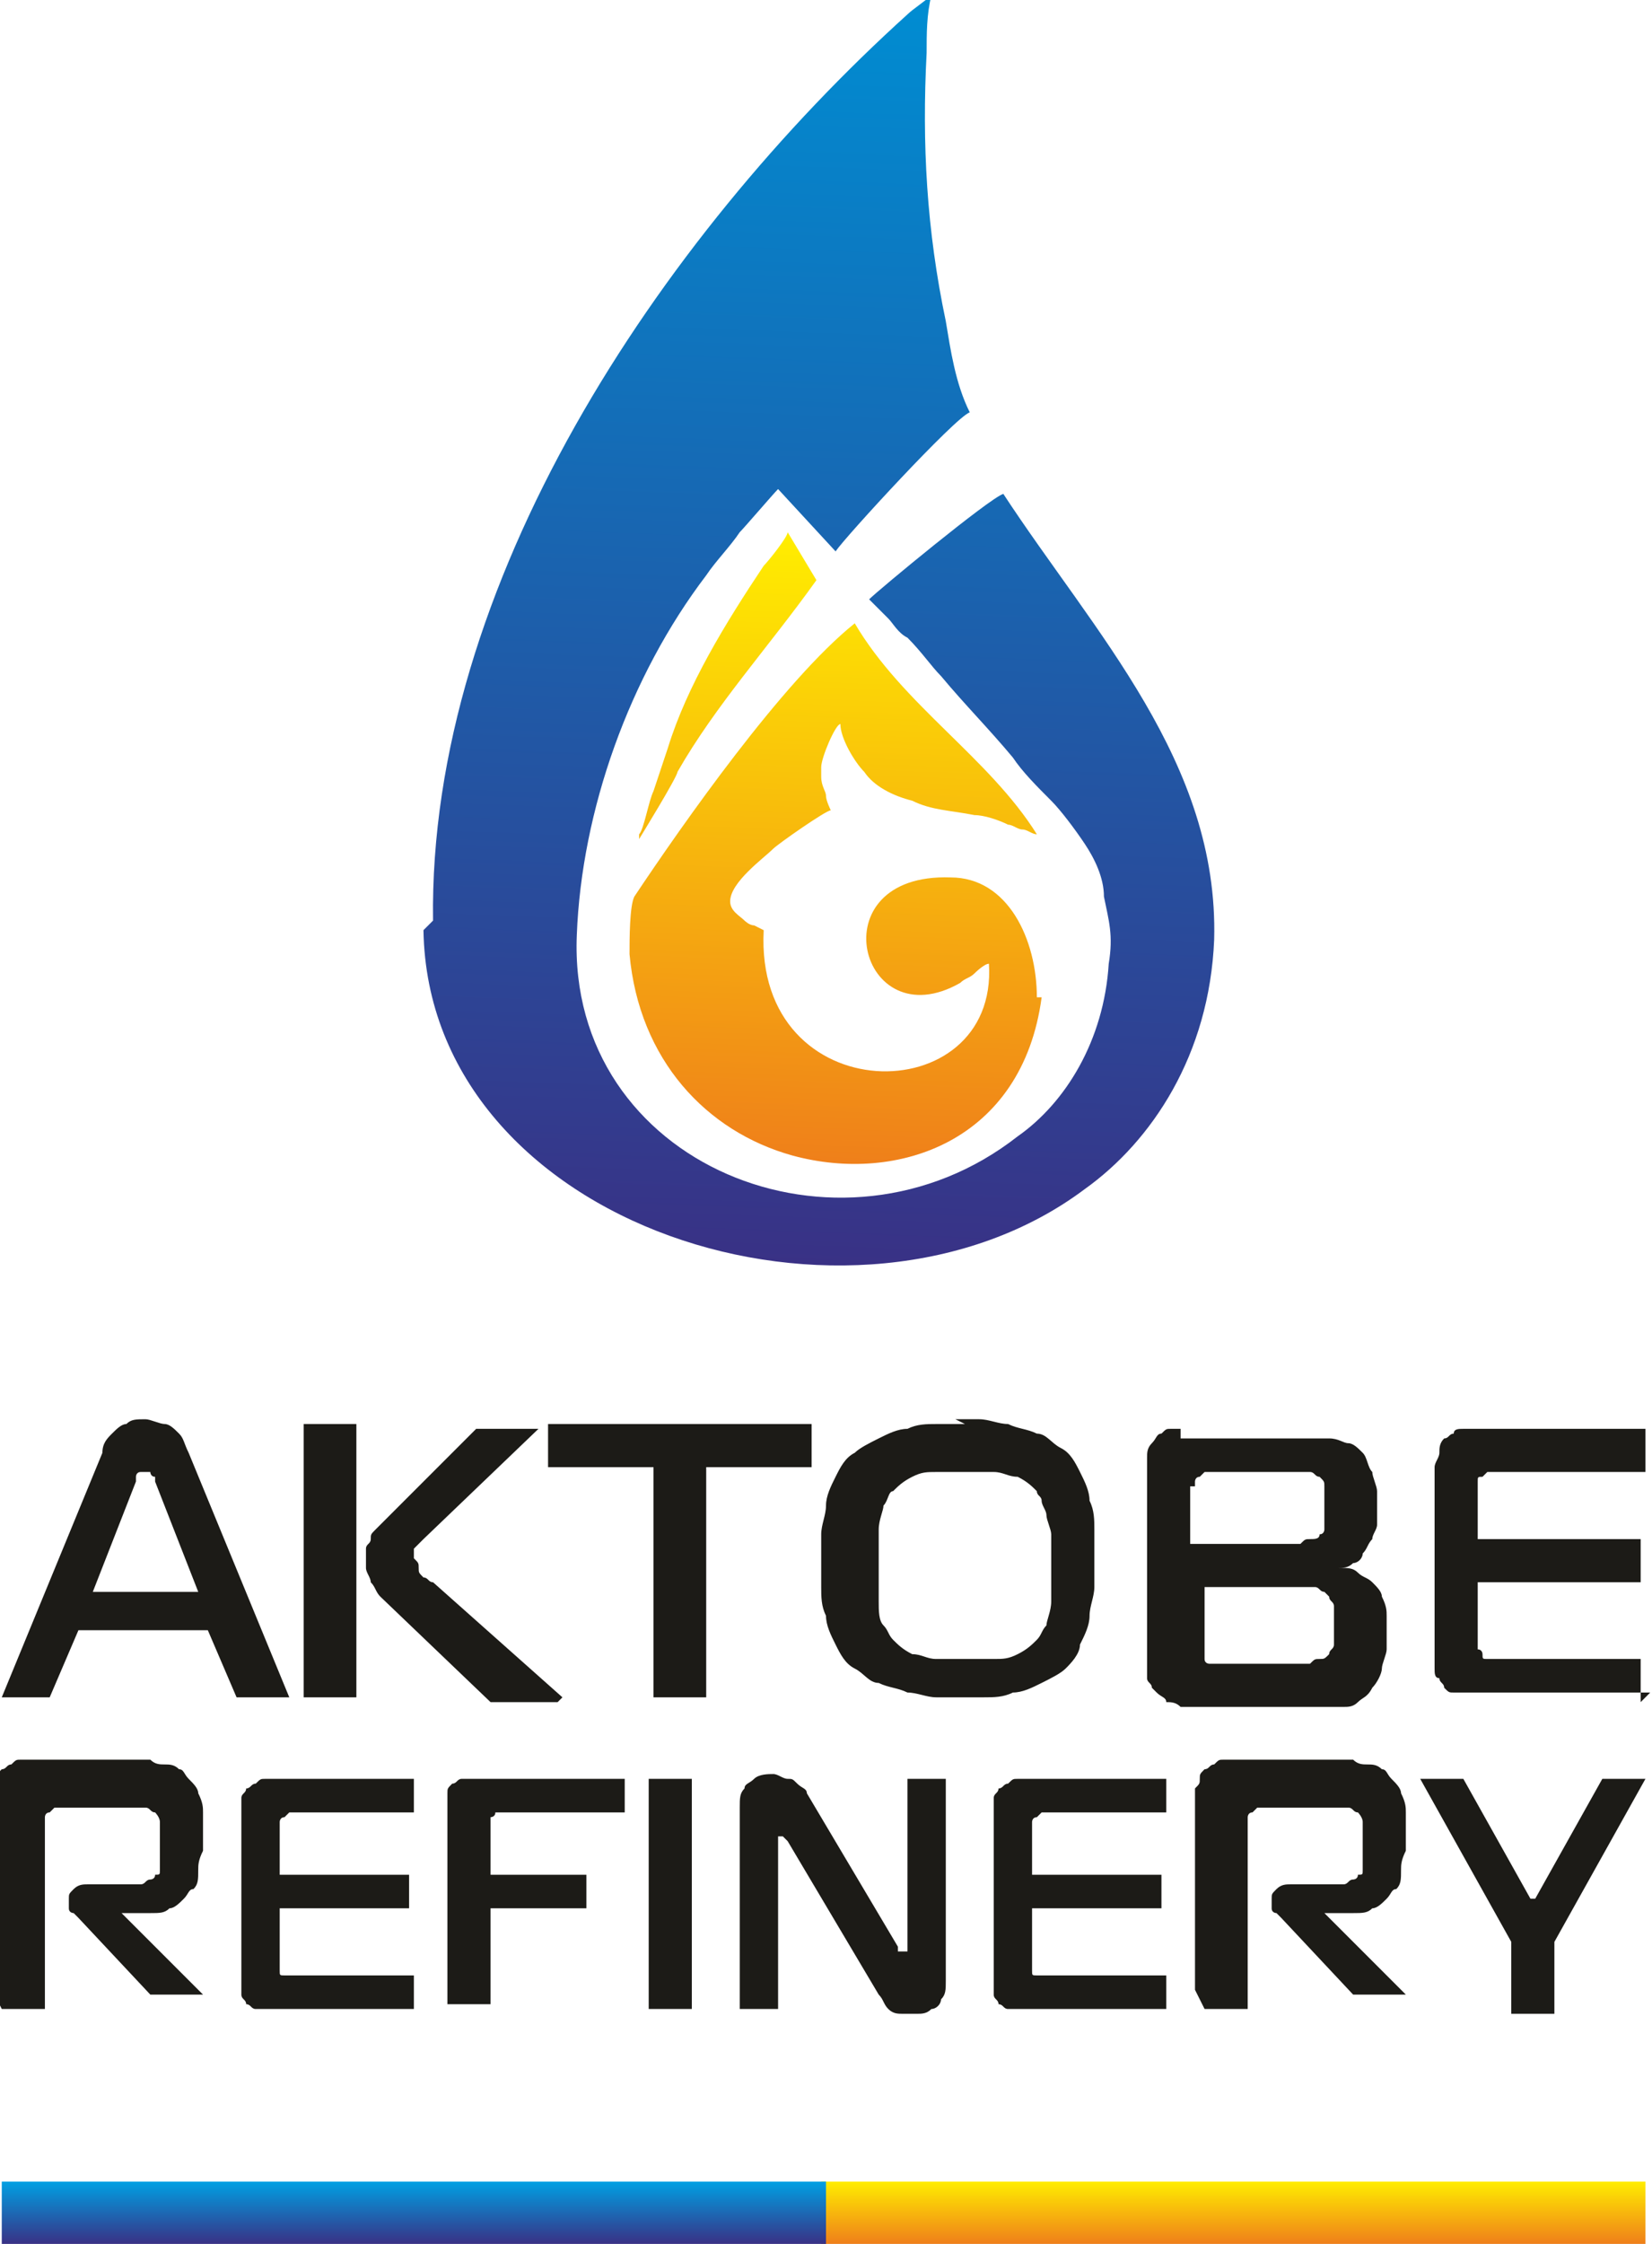 <svg xmlns="http://www.w3.org/2000/svg" xmlns:xlink="http://www.w3.org/1999/xlink" xmlns:xodm="http://www.corel.com/coreldraw/odm/2003" xml:space="preserve" width="344px" height="467px" style="shape-rendering:geometricPrecision; text-rendering:geometricPrecision; image-rendering:optimizeQuality; fill-rule:evenodd; clip-rule:evenodd" viewBox="0 0 344 468"> <defs>  <style type="text/css">   <![CDATA[    .fil1 {fill:#1C1B17;fill-rule:nonzero}    .fil2 {fill:url(#id0)}    .fil0 {fill:url(#id1)}    .fil4 {fill:url(#id2)}    .fil3 {fill:url(#id3)}   ]]>  </style>  <linearGradient id="id0" gradientUnits="userSpaceOnUse" x1="86" y1="455" x2="86" y2="468">   <stop offset="0" style="stop-opacity:1; stop-color:#00A0E3"></stop>   <stop offset="1" style="stop-opacity:1; stop-color:#393185"></stop>  </linearGradient>  <linearGradient id="id1" gradientUnits="userSpaceOnUse" x1="257" y1="468" x2="257" y2="455">   <stop offset="0" style="stop-opacity:1; stop-color:#EF7F1A"></stop>   <stop offset="1" style="stop-opacity:1; stop-color:#FFED00"></stop>  </linearGradient>  <linearGradient id="id2" gradientUnits="userSpaceOnUse" x1="176" y1="112" x2="171" y2="243">   <stop offset="0" style="stop-opacity:1; stop-color:#FFED00"></stop>   <stop offset="1" style="stop-opacity:1; stop-color:#EF7F1A"></stop>  </linearGradient>  <linearGradient id="id3" gradientUnits="userSpaceOnUse" x1="168" y1="264" x2="178" y2="-1">   <stop offset="0" style="stop-opacity:1; stop-color:#393185"></stop>   <stop offset="1" style="stop-opacity:1; stop-color:#008DD2"></stop>  </linearGradient> </defs> <g id="&#x421;&#x43B;&#x43E;&#x439;_x0020_1">    <g id="_2350663248656">   <polygon class="fil0" points="343,455 171,455 171,468 343,468 "></polygon>   <path class="fil1" d="M342 355l0 -9 -30 0c-1,0 -2,0 -2,0 -1,0 -1,0 -1,-1 0,0 0,-1 -1,-1 0,0 0,-1 0,-1l0 -13 34 0 0 -9 -34 0 0 -11c0,0 0,-1 0,-1 0,-1 0,-1 1,-1 0,0 1,-1 1,-1 1,0 1,0 2,0l31 0 0 -9 -36 0c-1,0 -2,0 -2,0 -1,0 -2,0 -2,1 -1,0 -1,1 -2,1 -1,1 -1,2 -1,3 0,1 -1,2 -1,3l0 40c0,1 0,2 0,2 0,1 0,2 1,2 0,1 1,1 1,2 1,1 1,1 2,1 1,0 1,0 2,0 1,0 2,0 2,0l37 0zm-93 -24l22 0c1,0 2,0 3,0 1,0 1,1 2,1 0,0 1,1 1,1 0,1 1,1 1,2 0,1 0,1 0,2 0,1 0,1 0,2 0,1 0,1 0,2 0,1 0,1 0,2 0,1 -1,1 -1,2 -1,1 -1,1 -2,1 -1,0 -1,0 -2,1 -1,0 -1,0 -2,0l-17 0c0,0 -1,0 -1,0 0,0 -1,0 -1,0 0,0 -1,0 -1,-1 0,0 0,-1 0,-1 0,-1 0,-1 0,-2l0 -12zm0 -21c0,0 0,-1 0,-1 0,0 0,-1 1,-1 0,0 1,-1 1,-1 0,0 1,0 1,0l17 0c1,0 1,0 2,0 1,0 1,0 2,0 1,0 1,1 2,1 1,1 1,1 1,2 0,1 0,1 0,2 0,1 0,1 0,2 0,1 0,2 0,3 0,1 0,1 0,2 0,0 0,1 -1,1 0,1 -1,1 -2,1 -1,0 -1,0 -2,1 -1,0 -1,0 -2,0l-21 0 0 -12zm-3 -12c-1,0 -1,0 -2,0 -1,0 -1,0 -2,1 -1,0 -1,1 -2,2 -1,1 -1,2 -1,3 0,1 0,2 0,3l0 40c0,1 0,2 0,3 0,1 1,1 1,2 0,0 1,1 1,1 1,1 2,1 2,2 1,0 2,0 3,1 1,0 2,0 3,0l27 0c1,0 2,0 4,0 1,0 2,0 3,-1 1,-1 2,-1 3,-3 1,-1 2,-3 2,-4 0,-1 1,-3 1,-4 0,-1 0,-3 0,-4 0,-1 0,-2 0,-3 0,-1 0,-2 -1,-4 0,-1 -1,-2 -2,-3 -1,-1 -2,-1 -3,-2 -1,-1 -2,-1 -4,-1l0 0c1,0 2,0 3,-1 1,0 2,-1 2,-2 1,-1 1,-2 2,-3 0,-1 1,-2 1,-3 0,-1 0,-2 0,-3 0,-1 0,-3 0,-4 0,-1 -1,-3 -1,-4 -1,-1 -1,-3 -2,-4 -1,-1 -2,-2 -3,-2 -1,0 -2,-1 -4,-1 -1,0 -2,0 -3,0l-28 0zm-63 28c0,-3 0,-5 0,-7 0,-2 1,-4 1,-5 1,-1 1,-3 2,-3 1,-1 2,-2 4,-3 2,-1 3,-1 5,-1 2,0 4,0 6,0 2,0 4,0 6,0 2,0 3,1 5,1 2,1 3,2 4,3 0,1 1,1 1,2 0,1 1,2 1,3 0,1 1,3 1,4 0,2 0,4 0,6 0,3 0,6 0,8 0,2 -1,4 -1,5 -1,1 -1,2 -2,3 -1,1 -2,2 -4,3 -2,1 -3,1 -5,1 -2,0 -4,0 -6,0 -2,0 -4,0 -6,0 -2,0 -3,-1 -5,-1 -2,-1 -3,-2 -4,-3 -1,-1 -1,-2 -2,-3 -1,-1 -1,-3 -1,-5 0,-2 0,-5 0,-8zm18 -29c-2,0 -4,0 -6,0 -2,0 -4,0 -6,1 -2,0 -4,1 -6,2 -2,1 -4,2 -5,3 -2,1 -3,3 -4,5 -1,2 -2,4 -2,6 0,2 -1,4 -1,6 0,2 0,4 0,6 0,2 0,3 0,5 0,2 0,4 1,6 0,2 1,4 2,6 1,2 2,4 4,5 2,1 3,3 5,3 2,1 4,1 6,2 2,0 4,1 6,1 2,0 4,0 5,0 2,0 3,0 5,0 2,0 4,0 6,-1 2,0 4,-1 6,-2 2,-1 4,-2 5,-3 1,-1 3,-3 3,-5 1,-2 2,-4 2,-6 0,-2 1,-4 1,-6 0,-2 0,-4 0,-6 0,-2 0,-4 0,-6 0,-2 0,-4 -1,-6 0,-2 -1,-4 -2,-6 -1,-2 -2,-4 -4,-5 -2,-1 -3,-3 -5,-3 -2,-1 -4,-1 -6,-2 -2,0 -4,-1 -6,-1 -2,0 -4,0 -5,0zm-54 57l0 -48 22 0 0 -9 -55 0 0 9 22 0 0 48 11 0zm-30 0l-27 -24c-1,0 -1,-1 -2,-1 -1,-1 -1,-1 -1,-2 0,-1 0,-1 -1,-2 0,-1 0,-1 0,-2 0,0 1,-1 1,-1 0,0 1,-1 1,-1l24 -23 -13 0 -21 21c-1,1 -1,1 -1,2 0,1 -1,1 -1,2 0,1 0,2 0,2 0,1 0,1 0,2 0,1 1,2 1,3 1,1 1,2 2,3l23 22 14 0zm-54 0l11 0 0 -57 -11 0 0 57zm-35 -45c0,0 0,-1 0,-1 0,0 0,-1 1,-1 0,0 0,0 1,0 0,0 0,0 1,0 0,0 0,1 1,1 0,0 0,1 0,1l9 23 -22 0 9 -23zm-29 45l11 0 6 -14 27 0 6 14 11 0 -21 -51c-1,-2 -1,-3 -2,-4 -1,-1 -2,-2 -3,-2 -1,0 -3,-1 -4,-1 -2,0 -3,0 -4,1 -1,0 -2,1 -3,2 -1,1 -2,2 -2,4l-21 51zm320 42l-14 -25 -9 0 19 34 0 15 9 0 0 -15 19 -34 -9 0 -14 25zm-68 23l9 0 0 -38c0,0 0,-1 0,-1 0,0 0,-1 0,-1 0,0 0,-1 1,-1 0,0 1,-1 1,-1 0,0 1,0 1,0l14 0c0,0 1,0 2,0 1,0 1,0 2,0 1,0 1,1 2,1 0,0 1,1 1,2 0,1 0,3 0,4 0,0 0,1 0,2 0,1 0,1 0,2 0,1 0,1 0,2 0,1 0,1 -1,1 0,1 -1,1 -1,1 -1,0 -1,1 -2,1 -1,0 -1,0 -2,0l-9 0c-1,0 -2,0 -3,1 -1,1 -1,1 -1,2l0 1c0,0 0,1 0,1 0,1 1,1 1,1 0,0 1,1 1,1l15 16 11 0 -17 -17 0 0 6 0c2,0 3,0 4,-1 1,0 2,-1 3,-2 1,-1 1,-2 2,-2 1,-1 1,-2 1,-4 0,-1 0,-2 1,-4 0,-1 0,-2 0,-4 0,-1 0,-2 0,-4 0,-1 0,-2 -1,-4 0,-1 -1,-2 -2,-3 -1,-1 -1,-2 -2,-2 -1,-1 -2,-1 -3,-1 -1,0 -2,0 -3,-1 -1,0 -2,0 -3,0l-22 0c-1,0 -1,0 -2,0 -1,0 -1,0 -2,1 -1,0 -1,1 -2,1 -1,1 -1,1 -1,2 0,1 0,1 -1,2 0,1 0,1 0,2l0 40zm-8 0l0 -7 -25 0c-1,0 -1,0 -2,0 -1,0 -1,0 -1,-1 0,0 0,0 0,-1 0,0 0,-1 0,-1l0 -11 27 0 0 -7 -27 0 0 -10c0,0 0,-1 0,-1 0,0 0,-1 1,-1 0,0 1,-1 1,-1 0,0 1,0 1,0l25 0 0 -7 -29 0c-1,0 -1,0 -2,0 -1,0 -1,0 -2,1 -1,0 -1,1 -2,1 0,1 -1,1 -1,2 0,1 0,2 0,3l0 34c0,1 0,1 0,2 0,1 0,1 0,2 0,1 1,1 1,2 1,0 1,1 2,1 1,0 1,0 2,0 1,0 1,0 2,0l30 0zm-46 -48l-8 0 0 36c0,0 0,0 0,0 0,0 0,0 0,0 0,0 0,0 -1,0 0,0 0,0 -1,0 0,0 0,-1 0,-1l-19 -32c0,-1 -1,-1 -2,-2 -1,-1 -1,-1 -2,-1 -1,0 -2,-1 -3,-1 -1,0 -3,0 -4,1 -1,1 -2,1 -2,2 -1,1 -1,2 -1,4l0 42 8 0 0 -35c0,0 0,-1 0,-1 0,0 0,0 1,0 0,0 0,0 0,0 0,0 0,0 1,1l19 32c1,1 1,2 2,3 1,1 2,1 3,1 1,0 2,0 3,0 1,0 2,0 3,-1 1,0 2,-1 2,-2 1,-1 1,-2 1,-4l0 -42zm-53 48l0 -48 -9 0 0 48 9 0zm-42 0l0 -21 20 0 0 -7 -20 0 0 -10c0,0 0,-1 0,-1 0,0 0,-1 0,-1 0,0 1,0 1,-1 0,0 1,0 1,0l26 0 0 -7 -30 0c-1,0 -1,0 -2,0 -1,0 -1,0 -2,0 -1,0 -1,1 -2,1 -1,1 -1,1 -1,2 0,1 0,2 0,2l0 42 9 0zm-16 0l0 -7 -25 0c-1,0 -1,0 -2,0 -1,0 -1,0 -1,-1 0,0 0,0 0,-1 0,0 0,-1 0,-1l0 -11 27 0 0 -7 -27 0 0 -10c0,0 0,-1 0,-1 0,0 0,-1 1,-1 0,0 1,-1 1,-1 0,0 1,0 1,0l25 0 0 -7 -29 0c-1,0 -1,0 -2,0 -1,0 -1,0 -2,1 -1,0 -1,1 -2,1 0,1 -1,1 -1,2 0,1 0,2 0,3l0 34c0,1 0,1 0,2 0,1 0,1 0,2 0,1 1,1 1,2 1,0 1,1 2,1 1,0 1,0 2,0 1,0 1,0 2,0l30 0zm-86 0l9 0 0 -38c0,0 0,-1 0,-1 0,0 0,-1 0,-1 0,0 0,-1 1,-1 0,0 1,-1 1,-1 0,0 1,0 1,0l14 0c0,0 1,0 2,0 1,0 1,0 2,0 1,0 1,1 2,1 0,0 1,1 1,2 0,1 0,3 0,4 0,0 0,1 0,2 0,1 0,1 0,2 0,1 0,1 0,2 0,1 0,1 -1,1 0,1 -1,1 -1,1 -1,0 -1,1 -2,1 -1,0 -1,0 -2,0l-9 0c-1,0 -2,0 -3,1 -1,1 -1,1 -1,2l0 1c0,0 0,1 0,1 0,1 1,1 1,1 0,0 1,1 1,1l15 16 11 0 -17 -17 0 0 6 0c2,0 3,0 4,-1 1,0 2,-1 3,-2 1,-1 1,-2 2,-2 1,-1 1,-2 1,-4 0,-1 0,-2 1,-4 0,-1 0,-2 0,-4 0,-1 0,-2 0,-4 0,-1 0,-2 -1,-4 0,-1 -1,-2 -2,-3 -1,-1 -1,-2 -2,-2 -1,-1 -2,-1 -3,-1 -1,0 -2,0 -3,-1 -1,0 -2,0 -3,0l-22 0c-1,0 -1,0 -2,0 -1,0 -1,0 -2,1 -1,0 -1,1 -2,1 -1,1 -1,1 -1,2 0,1 0,1 -1,2 0,1 0,1 0,2l0 40z"></path>   <polygon class="fil2" points="0,455 172,455 172,468 0,468 "></polygon>   <path class="fil3" d="M88 194c1,62 90,90 138,54 14,-10 26,-28 27,-52 1,-37 -25,-64 -44,-93 -3,1 -26,20 -28,22 1,1 3,3 4,4 1,1 2,3 4,4 3,3 5,6 7,8 5,6 10,11 15,17 2,3 5,6 8,9 2,2 5,6 7,9 2,3 4,7 4,11 1,5 2,8 1,14 -1,16 -9,29 -19,36 -37,29 -94,6 -92,-42 1,-26 11,-54 27,-75 2,-3 5,-6 7,-9 1,-1 7,-8 8,-9l12 13c2,-3 25,-28 28,-29 -3,-6 -4,-13 -5,-19 -4,-19 -5,-37 -4,-56 0,-4 0,-8 1,-12l0 0c-1,1 -4,3 -5,4 -52,47 -100,119 -99,189z"></path>   <path class="fil4" d="M133 175c0,0 8,-13 8,-14 8,-14 19,-26 29,-40l0 0 -6 -10c0,1 -4,6 -5,7 -8,12 -16,25 -20,38 -1,3 -2,6 -3,9 -1,2 -2,8 -3,9zm83 33c0,-12 -6,-25 -18,-25 -28,-1 -19,34 2,22 1,-1 2,-1 3,-2 0,0 2,-2 3,-2 2,31 -49,31 -47,-7 0,0 -2,-1 -2,-1 -1,0 -2,-1 -2,-1 -1,-1 -3,-2 -3,-4l0 0c0,-4 7,-9 9,-11 1,-1 11,-8 12,-8 0,0 -1,-2 -1,-3 0,-1 -1,-2 -1,-4l0 -2c0,-2 3,-9 4,-9 0,3 3,8 5,10 2,3 6,5 10,6 4,2 8,2 13,3 2,0 5,1 7,2 1,0 2,1 3,1 1,0 2,1 3,1 -10,-16 -28,-27 -38,-44 -15,12 -36,42 -46,57 -1,2 -1,9 -1,12 2,22 16,37 34,42 22,6 48,-3 52,-33z"></path>  </g> </g></svg>